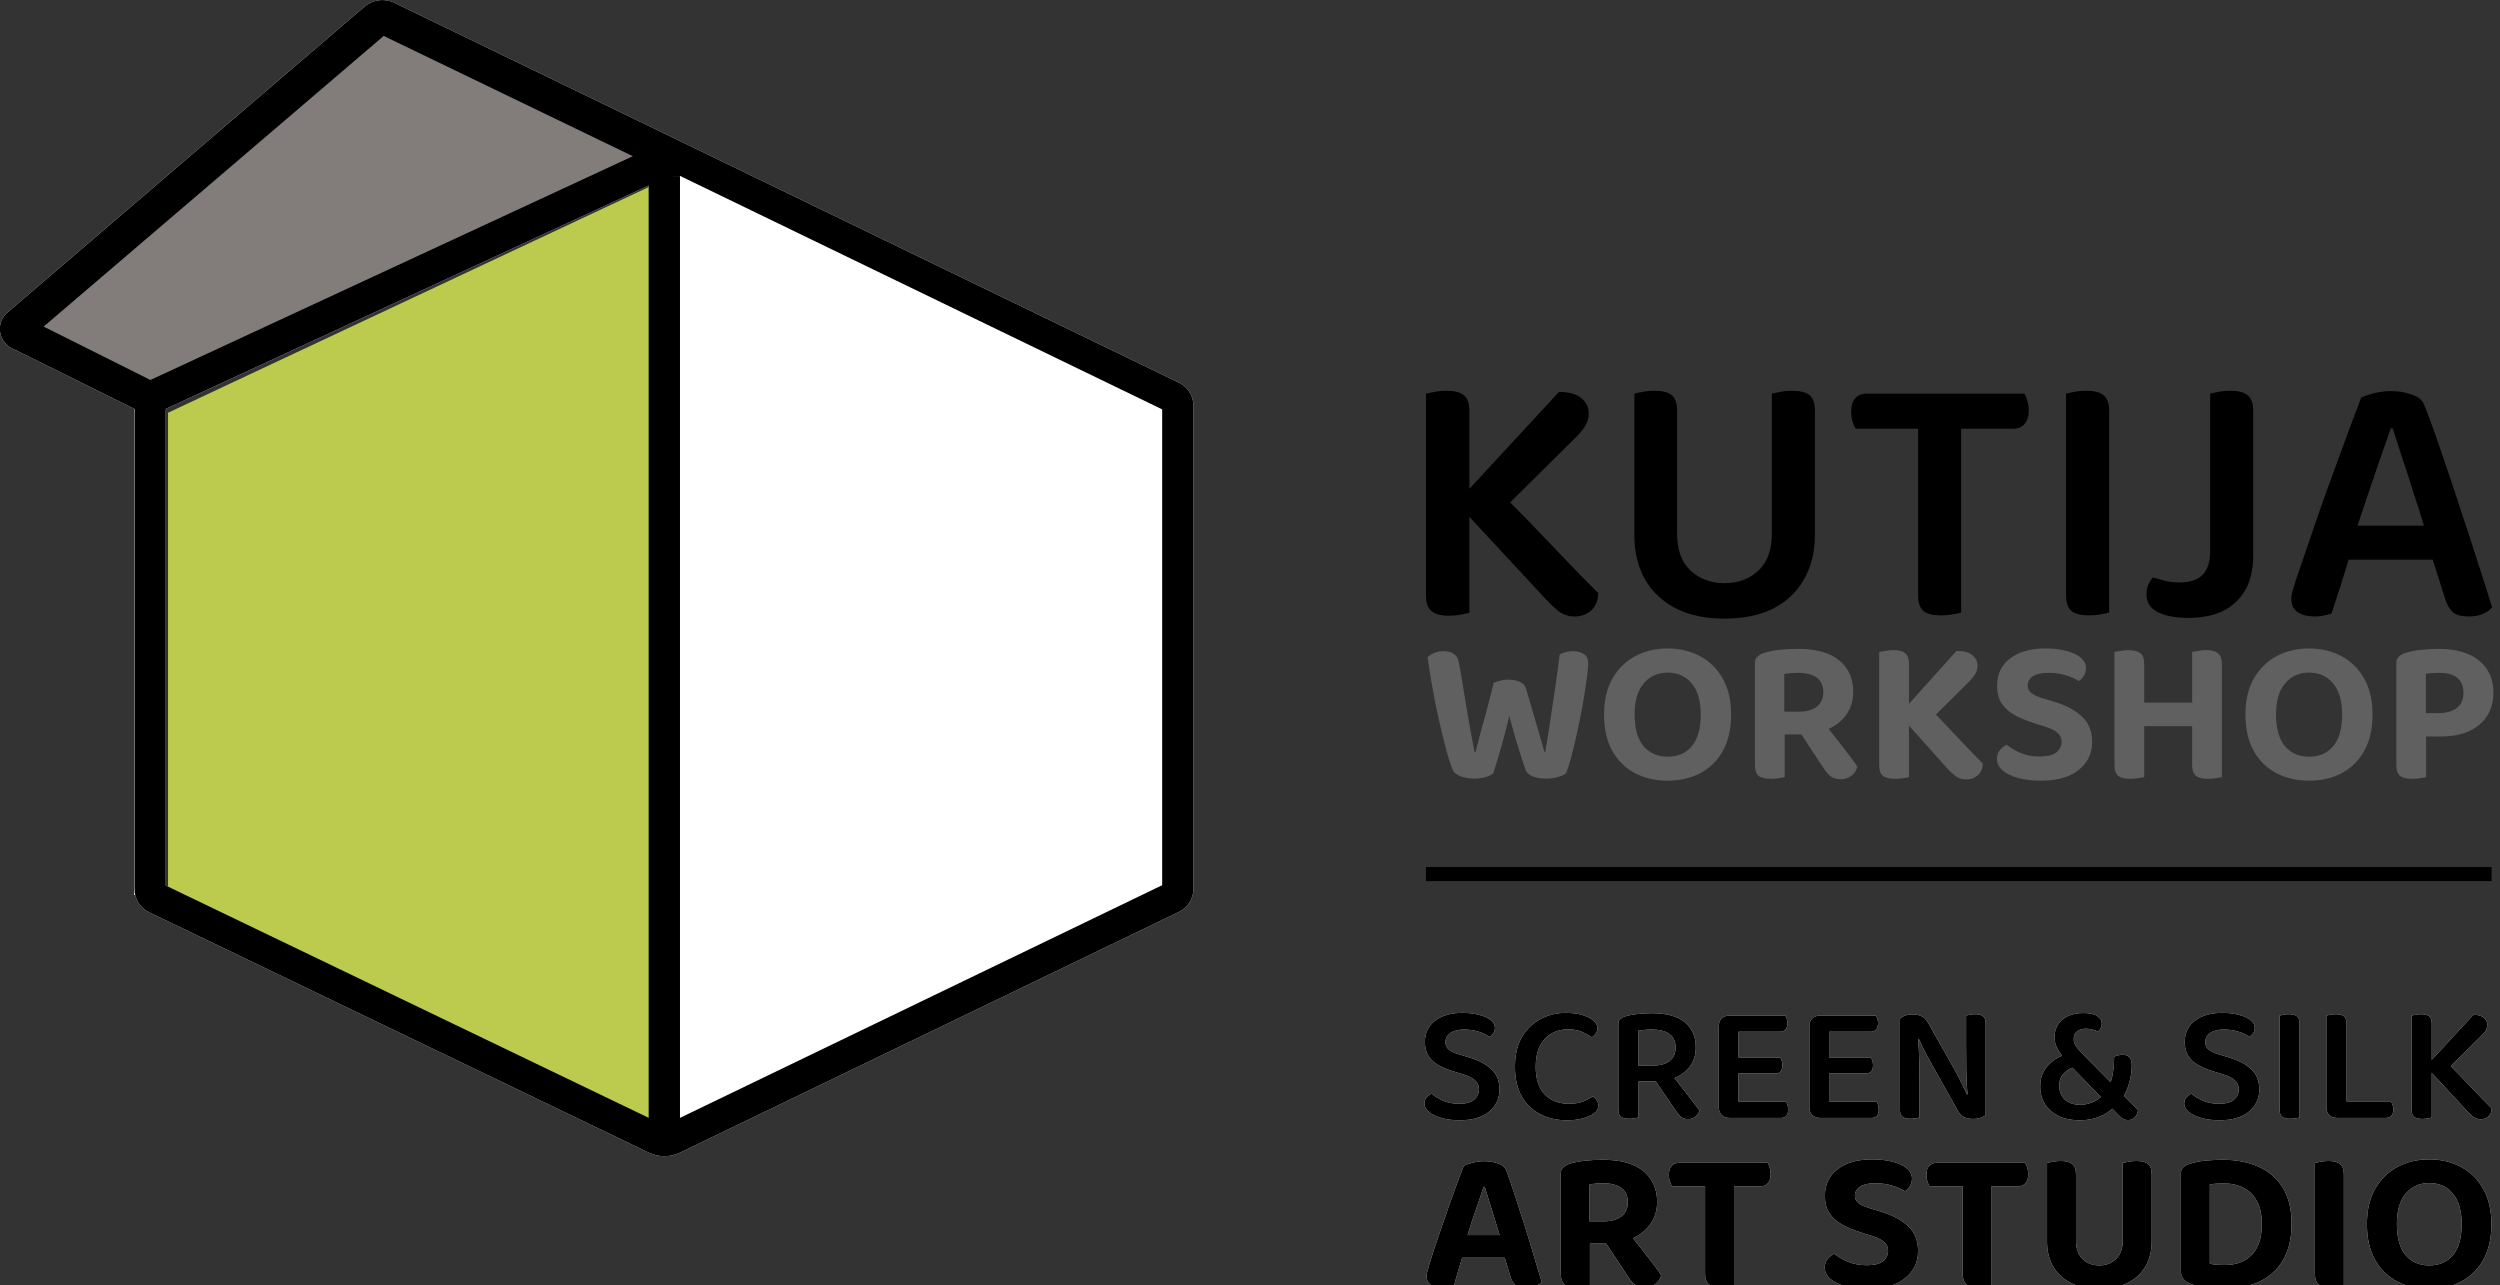 <?xml version="1.0" encoding="UTF-8"?> <svg xmlns="http://www.w3.org/2000/svg" width="424" height="218" viewBox="0 0 424 218" fill="none"><rect x="0" y="0" width="424" height="218" fill="#333333" stroke="none"/><g clip-path="url(#clip0_1039_3397)"><path d="M411.111 180.548L414.536 179.692C416.326 181.5 417.896 183.118 419.247 184.545C420.599 185.973 421.712 187.115 422.588 187.971C422.588 188.542 422.407 188.999 422.045 189.342C421.684 189.665 421.255 189.827 420.76 189.827C420.266 189.827 419.837 189.694 419.476 189.427C419.133 189.142 418.79 188.818 418.448 188.457L411.111 180.548ZM414.736 181.719L410.711 181.605L419.504 172.097C420.323 172.116 420.913 172.288 421.274 172.611C421.655 172.935 421.845 173.325 421.845 173.782C421.845 174.124 421.76 174.448 421.588 174.753C421.417 175.057 421.141 175.39 420.76 175.752L414.736 181.719ZM408.998 178.236H412.424V189.541C412.272 189.579 412.043 189.627 411.739 189.684C411.453 189.741 411.149 189.77 410.825 189.77C410.178 189.77 409.712 189.646 409.426 189.399C409.141 189.151 408.998 188.742 408.998 188.171V178.236ZM412.424 182.033H408.998V172.24C409.15 172.202 409.378 172.154 409.683 172.097C409.988 172.04 410.292 172.012 410.597 172.012C411.225 172.012 411.682 172.126 411.967 172.354C412.272 172.583 412.424 173.001 412.424 173.611V182.033Z" fill="white"></path><path d="M394.556 178.435H397.982V189.37L396.383 189.599C395.831 189.599 395.383 189.437 395.041 189.113C394.717 188.771 394.556 188.333 394.556 187.8V178.435ZM396.383 189.599V186.801H405.49C405.604 186.934 405.7 187.124 405.776 187.372C405.871 187.6 405.918 187.857 405.918 188.142C405.918 188.618 405.804 188.98 405.576 189.227C405.347 189.475 405.043 189.599 404.662 189.599H396.383ZM397.982 182.118H394.556V172.24C394.708 172.202 394.936 172.154 395.241 172.097C395.545 172.04 395.85 172.012 396.154 172.012C396.782 172.012 397.239 172.126 397.525 172.354C397.829 172.583 397.982 173.001 397.982 173.611V182.118Z" fill="white"></path><path d="M386.61 178.293H390.008V189.513C389.855 189.57 389.636 189.618 389.351 189.656C389.065 189.713 388.761 189.741 388.437 189.741C387.79 189.741 387.324 189.627 387.038 189.399C386.753 189.151 386.61 188.742 386.61 188.171V178.293ZM390.008 182.09H386.61V172.24C386.762 172.202 386.981 172.154 387.267 172.097C387.571 172.04 387.876 172.012 388.18 172.012C388.808 172.012 389.265 172.126 389.551 172.354C389.855 172.583 390.008 173.001 390.008 173.611V182.09Z" fill="white"></path><path d="M376.356 187.2C377.478 187.2 378.316 186.972 378.868 186.515C379.42 186.039 379.696 185.449 379.696 184.745C379.696 184.136 379.477 183.631 379.039 183.232C378.62 182.832 377.973 182.499 377.098 182.233L375.128 181.633C374.214 181.328 373.405 180.976 372.701 180.577C372.016 180.177 371.483 179.663 371.102 179.035C370.722 178.407 370.531 177.645 370.531 176.751C370.531 175.209 371.102 174.001 372.244 173.125C373.386 172.23 374.938 171.783 376.898 171.783C377.964 171.783 378.906 171.897 379.724 172.126C380.562 172.335 381.219 172.63 381.694 173.011C382.17 173.392 382.408 173.829 382.408 174.324C382.408 174.648 382.322 174.943 382.151 175.209C381.98 175.476 381.761 175.695 381.495 175.866C381.057 175.523 380.448 175.228 379.667 174.981C378.906 174.733 378.069 174.61 377.155 174.61C376.165 174.61 375.394 174.81 374.842 175.209C374.29 175.59 374.014 176.104 374.014 176.751C374.014 177.265 374.205 177.684 374.585 178.007C374.966 178.331 375.566 178.607 376.384 178.835L378.04 179.349C379.658 179.825 380.914 180.491 381.809 181.347C382.722 182.185 383.179 183.327 383.179 184.773C383.179 186.315 382.589 187.571 381.409 188.542C380.248 189.513 378.582 189.998 376.413 189.998C375.252 189.998 374.224 189.865 373.329 189.598C372.435 189.351 371.73 189.018 371.217 188.599C370.703 188.161 370.446 187.686 370.446 187.172C370.446 186.753 370.569 186.401 370.817 186.115C371.083 185.83 371.369 185.62 371.673 185.487C372.149 185.906 372.777 186.296 373.558 186.658C374.357 187.019 375.29 187.2 376.356 187.2Z" fill="white"></path><path d="M359.809 186.487L358.581 187.715C357.858 188.457 356.992 189.028 355.983 189.428C354.994 189.809 353.909 189.999 352.729 189.999C351.339 189.999 350.14 189.761 349.131 189.285C348.142 188.79 347.371 188.115 346.819 187.258C346.286 186.383 346.019 185.383 346.019 184.26C346.019 183.29 346.21 182.452 346.59 181.748C346.99 181.025 347.514 180.425 348.161 179.949C348.808 179.454 349.512 179.093 350.273 178.864L351.758 181.006C351.32 181.12 350.911 181.32 350.53 181.605C350.15 181.872 349.836 182.214 349.588 182.633C349.36 183.052 349.246 183.556 349.246 184.146C349.246 185.098 349.56 185.878 350.188 186.487C350.816 187.077 351.71 187.372 352.871 187.372C353.423 187.372 354.051 187.249 354.756 187.001C355.46 186.754 356.117 186.297 356.726 185.631L357.696 184.203C358.001 183.575 358.22 182.823 358.353 181.948C358.486 181.072 358.553 180.159 358.553 179.207C358.8 179.093 359.038 179.017 359.267 178.979C359.514 178.921 359.752 178.893 359.98 178.893C360.57 178.893 360.98 179.055 361.208 179.378C361.436 179.702 361.551 180.149 361.551 180.72C361.551 181.672 361.398 182.671 361.094 183.718C360.808 184.746 360.38 185.669 359.809 186.487ZM360.894 189.97C360.361 189.97 359.838 189.694 359.324 189.142L350.873 180.463L350.131 179.492C349.503 178.807 349.065 178.179 348.817 177.608C348.57 177.037 348.446 176.466 348.446 175.895C348.446 175.115 348.636 174.42 349.017 173.811C349.398 173.183 349.95 172.698 350.673 172.355C351.396 171.993 352.281 171.812 353.328 171.812C354.413 171.812 355.203 171.984 355.698 172.326C356.212 172.669 356.469 173.107 356.469 173.64C356.469 173.906 356.402 174.154 356.269 174.382C356.155 174.61 356.002 174.801 355.812 174.953C355.546 174.82 355.232 174.706 354.87 174.61C354.527 174.515 354.166 174.468 353.785 174.468C353.157 174.468 352.653 174.62 352.272 174.924C351.891 175.229 351.701 175.648 351.701 176.181C351.701 176.656 351.834 177.085 352.101 177.465C352.367 177.846 352.757 178.293 353.271 178.807L362.607 188.257C362.55 188.771 362.369 189.19 362.065 189.514C361.76 189.818 361.37 189.97 360.894 189.97Z" fill="white"></path><path d="M322.233 175.78L325.259 175.666C325.335 176.37 325.392 177.122 325.43 177.922C325.468 178.721 325.497 179.52 325.516 180.32C325.535 181.1 325.544 181.861 325.544 182.604V189.541C325.411 189.579 325.202 189.618 324.916 189.656C324.631 189.713 324.336 189.741 324.031 189.741C323.403 189.741 322.946 189.627 322.661 189.399C322.375 189.17 322.233 188.78 322.233 188.228V175.78ZM336.764 186.001L333.738 186.087C333.586 184.602 333.5 183.137 333.481 181.69C333.462 180.244 333.453 178.845 333.453 177.493V172.24C333.605 172.202 333.814 172.154 334.081 172.097C334.366 172.04 334.671 172.012 334.994 172.012C335.622 172.012 336.07 172.135 336.336 172.383C336.622 172.611 336.764 173.001 336.764 173.553V186.001ZM336.764 184.859V183.346V189.142C336.555 189.313 336.27 189.456 335.908 189.57C335.546 189.703 335.128 189.77 334.652 189.77C334.1 189.77 333.595 189.675 333.139 189.484C332.701 189.294 332.32 188.894 331.997 188.285L327.628 180.491C327.381 180.015 327.115 179.53 326.829 179.035C326.563 178.521 326.306 178.017 326.058 177.522C325.83 177.027 325.62 176.58 325.43 176.18L322.233 176.922V172.783C322.442 172.554 322.737 172.373 323.118 172.24C323.498 172.107 323.917 172.04 324.374 172.04C324.926 172.04 325.421 172.135 325.858 172.326C326.315 172.516 326.705 172.916 327.029 173.525L331.426 181.29C331.692 181.766 331.959 182.261 332.225 182.775C332.492 183.289 332.739 183.793 332.967 184.288C333.196 184.764 333.396 185.202 333.567 185.602L336.764 184.859Z" fill="white"></path><path d="M306.87 178.264H310.211V189.37C310.077 189.408 309.868 189.456 309.582 189.513C309.297 189.57 309.002 189.599 308.697 189.599C308.145 189.599 307.698 189.437 307.356 189.113C307.032 188.771 306.87 188.333 306.87 187.8V178.264ZM310.211 183.489L306.87 183.46V174.039C306.87 173.487 307.032 173.049 307.356 172.726C307.698 172.402 308.145 172.24 308.697 172.24C309.002 172.24 309.297 172.269 309.582 172.326C309.868 172.383 310.077 172.431 310.211 172.469V183.489ZM308.697 182.061V179.349H317.291C317.386 179.482 317.472 179.663 317.548 179.892C317.624 180.12 317.662 180.377 317.662 180.662C317.662 181.119 317.557 181.471 317.348 181.719C317.139 181.947 316.834 182.061 316.434 182.061H308.697ZM308.697 189.599V186.858H318.29C318.366 186.991 318.443 187.181 318.519 187.429C318.595 187.657 318.633 187.914 318.633 188.2C318.633 188.656 318.528 189.009 318.319 189.256C318.109 189.484 317.814 189.599 317.434 189.599H308.697ZM308.697 174.981V172.24H318.147C318.243 172.373 318.328 172.554 318.404 172.783C318.481 173.011 318.519 173.259 318.519 173.525C318.519 174.001 318.404 174.362 318.176 174.61C317.967 174.857 317.672 174.981 317.291 174.981H308.697Z" fill="white"></path><path d="M291.508 178.264H294.848V189.37C294.715 189.408 294.506 189.456 294.22 189.513C293.935 189.57 293.64 189.599 293.335 189.599C292.783 189.599 292.336 189.437 291.993 189.113C291.67 188.771 291.508 188.333 291.508 187.8V178.264ZM294.848 183.489L291.508 183.46V174.039C291.508 173.487 291.67 173.049 291.993 172.726C292.336 172.402 292.783 172.24 293.335 172.24C293.64 172.24 293.935 172.269 294.22 172.326C294.506 172.383 294.715 172.431 294.848 172.469V183.489ZM293.335 182.061V179.349H301.929C302.024 179.482 302.109 179.663 302.186 179.892C302.262 180.12 302.3 180.377 302.3 180.662C302.3 181.119 302.195 181.471 301.986 181.719C301.776 181.947 301.472 182.061 301.072 182.061H293.335ZM293.335 189.599V186.858H302.928C303.004 186.991 303.08 187.181 303.156 187.429C303.232 187.657 303.27 187.914 303.27 188.2C303.27 188.656 303.166 189.009 302.956 189.256C302.747 189.484 302.452 189.599 302.071 189.599H293.335ZM293.335 174.981V172.24H302.785C302.88 172.373 302.966 172.554 303.042 172.783C303.118 173.011 303.156 173.259 303.156 173.525C303.156 174.001 303.042 174.362 302.814 174.61C302.604 174.857 302.309 174.981 301.929 174.981H293.335Z" fill="white"></path><path d="M277.842 180.72H280.383C281.544 180.72 282.467 180.463 283.152 179.949C283.837 179.435 284.18 178.674 284.18 177.665C284.18 176.656 283.837 175.895 283.152 175.381C282.467 174.867 281.458 174.61 280.126 174.61C279.707 174.61 279.298 174.629 278.898 174.667C278.517 174.705 278.165 174.753 277.842 174.81V180.72ZM280.582 183.404H274.473V173.639C274.473 173.297 274.568 173.04 274.758 172.869C274.948 172.678 275.205 172.526 275.529 172.412C276.119 172.221 276.823 172.079 277.642 171.984C278.479 171.888 279.326 171.841 280.183 171.841C282.657 171.841 284.513 172.355 285.75 173.383C286.987 174.41 287.606 175.828 287.606 177.636C287.606 178.778 287.32 179.787 286.749 180.663C286.178 181.519 285.369 182.195 284.322 182.69C283.295 183.166 282.048 183.404 280.582 183.404ZM280.211 182.49L283.038 181.633C283.533 182.262 284.037 182.899 284.551 183.546C285.065 184.193 285.56 184.831 286.035 185.459C286.511 186.068 286.939 186.63 287.32 187.144C287.701 187.638 288.005 188.038 288.234 188.343C288.101 188.8 287.853 189.161 287.491 189.428C287.149 189.675 286.768 189.799 286.349 189.799C285.836 189.799 285.426 189.685 285.122 189.456C284.836 189.209 284.551 188.876 284.265 188.457L280.211 182.49ZM274.473 182.233H277.899V189.513C277.746 189.57 277.518 189.618 277.213 189.656C276.928 189.713 276.623 189.742 276.3 189.742C275.653 189.742 275.186 189.627 274.901 189.399C274.615 189.152 274.473 188.742 274.473 188.171V182.233Z" fill="white"></path><path d="M270.931 174.381C270.931 174.724 270.836 175.028 270.645 175.295C270.455 175.561 270.227 175.771 269.96 175.923C269.484 175.58 268.932 175.276 268.304 175.009C267.676 174.724 266.886 174.581 265.935 174.581C264.85 174.581 263.898 174.829 263.08 175.323C262.261 175.799 261.614 176.513 261.138 177.465C260.681 178.397 260.453 179.549 260.453 180.919C260.453 182.994 260.967 184.564 261.995 185.63C263.023 186.677 264.393 187.2 266.106 187.2C267.001 187.2 267.781 187.076 268.447 186.829C269.113 186.563 269.684 186.268 270.16 185.944C270.407 186.096 270.617 186.315 270.788 186.601C270.978 186.867 271.074 187.172 271.074 187.514C271.074 187.819 270.988 188.095 270.817 188.342C270.664 188.59 270.407 188.818 270.046 189.027C269.646 189.275 269.094 189.494 268.39 189.684C267.686 189.893 266.801 189.998 265.735 189.998C264.098 189.998 262.613 189.665 261.281 188.999C259.949 188.333 258.892 187.333 258.112 186.001C257.332 184.65 256.941 182.956 256.941 180.919C256.941 178.921 257.332 177.246 258.112 175.894C258.911 174.543 259.958 173.525 261.252 172.84C262.566 172.135 263.993 171.783 265.535 171.783C266.639 171.783 267.591 171.907 268.39 172.154C269.208 172.402 269.836 172.725 270.274 173.125C270.712 173.506 270.931 173.924 270.931 174.381Z" fill="white"></path><path d="M247.49 187.2C248.613 187.2 249.451 186.972 250.003 186.515C250.555 186.039 250.831 185.449 250.831 184.745C250.831 184.136 250.612 183.631 250.174 183.232C249.755 182.832 249.108 182.499 248.232 182.233L246.263 181.633C245.349 181.328 244.54 180.976 243.836 180.577C243.151 180.177 242.618 179.663 242.237 179.035C241.856 178.407 241.666 177.645 241.666 176.751C241.666 175.209 242.237 174.001 243.379 173.125C244.521 172.23 246.072 171.783 248.033 171.783C249.098 171.783 250.041 171.897 250.859 172.126C251.697 172.335 252.353 172.63 252.829 173.011C253.305 173.392 253.543 173.829 253.543 174.324C253.543 174.648 253.457 174.943 253.286 175.209C253.115 175.476 252.896 175.695 252.629 175.866C252.191 175.523 251.582 175.228 250.802 174.981C250.041 174.733 249.203 174.61 248.29 174.61C247.3 174.61 246.529 174.81 245.977 175.209C245.425 175.59 245.149 176.104 245.149 176.751C245.149 177.265 245.339 177.684 245.72 178.007C246.101 178.331 246.7 178.607 247.519 178.835L249.175 179.349C250.792 179.825 252.049 180.491 252.943 181.347C253.857 182.185 254.314 183.327 254.314 184.773C254.314 186.315 253.724 187.571 252.544 188.542C251.382 189.513 249.717 189.998 247.547 189.998C246.386 189.998 245.358 189.865 244.464 189.598C243.569 189.351 242.865 189.018 242.351 188.599C241.837 188.161 241.58 187.686 241.58 187.172C241.58 186.753 241.704 186.401 241.951 186.115C242.218 185.83 242.503 185.62 242.808 185.487C243.284 185.906 243.912 186.296 244.692 186.658C245.492 187.019 246.424 187.2 247.49 187.2Z" fill="white"></path><path d="M405.794 72.65H405.488C404.956 74.163 404.343 75.902 403.647 77.865C402.993 79.828 402.298 81.873 401.561 84C400.866 86.086 400.191 88.09 399.537 90.012L398.801 93.325C398.555 94.102 398.289 94.981 398.003 95.963C397.717 96.945 397.41 97.947 397.083 98.969C396.756 99.951 396.449 100.892 396.163 101.791C395.876 102.65 395.631 103.407 395.426 104.061C395.058 104.184 394.649 104.286 394.199 104.368C393.749 104.491 393.218 104.552 392.604 104.552C391.377 104.552 390.396 104.307 389.659 103.816C388.964 103.325 388.616 102.589 388.616 101.607C388.616 101.157 388.678 100.708 388.801 100.258C388.964 99.808 389.128 99.276 389.291 98.662C389.741 97.313 390.314 95.636 391.009 93.632C391.704 91.587 392.461 89.378 393.279 87.006C394.097 84.634 394.956 82.241 395.856 79.828C396.756 77.415 397.594 75.125 398.371 72.957C399.189 70.789 399.884 68.949 400.457 67.435C400.948 67.19 401.664 66.945 402.604 66.699C403.586 66.454 404.567 66.331 405.549 66.331C406.858 66.331 408.044 66.536 409.107 66.945C410.212 67.313 410.907 67.926 411.193 68.785C412.093 71.035 413.034 73.632 414.015 76.576C415.038 79.48 416.06 82.528 417.083 85.718C418.146 88.867 419.148 91.934 420.089 94.92C421.071 97.906 421.93 100.605 422.666 103.018C422.298 103.468 421.766 103.836 421.071 104.123C420.416 104.409 419.639 104.552 418.739 104.552C417.471 104.552 416.551 104.307 415.979 103.816C415.447 103.325 415.017 102.568 414.69 101.546L412.052 93.202L411.255 89.644C410.6 87.476 409.925 85.35 409.23 83.264C408.576 81.137 407.942 79.174 407.328 77.374C406.715 75.534 406.203 73.959 405.794 72.65ZM395.549 94.92L398.187 89.153H413.831L414.936 94.92H395.549Z" fill="black"></path><path d="M374.844 86.27H382.145V94.122C382.145 96.576 381.675 98.601 380.734 100.196C379.793 101.75 378.505 102.916 376.869 103.693C375.233 104.429 373.352 104.797 371.225 104.797C368.975 104.797 367.217 104.47 365.949 103.816C364.681 103.161 364.047 102.159 364.047 100.81C364.047 100.114 364.169 99.521 364.415 99.03C364.66 98.54 364.906 98.171 365.151 97.926C365.846 98.131 366.562 98.335 367.298 98.54C368.035 98.703 368.812 98.785 369.63 98.785C371.388 98.785 372.697 98.356 373.556 97.497C374.415 96.638 374.844 95.288 374.844 93.448V86.27ZM382.145 89.03H374.844V66.76C375.172 66.678 375.642 66.576 376.255 66.454C376.91 66.331 377.564 66.269 378.219 66.269C379.568 66.269 380.55 66.515 381.163 67.006C381.818 67.496 382.145 68.396 382.145 69.705V89.03Z" fill="black"></path><path d="M350.409 79.766H357.709V103.877C357.382 104 356.912 104.102 356.298 104.184C355.685 104.307 355.031 104.368 354.335 104.368C352.945 104.368 351.943 104.122 351.329 103.632C350.716 103.1 350.409 102.221 350.409 100.994V79.766ZM357.709 87.926H350.409V66.76C350.736 66.678 351.206 66.576 351.82 66.454C352.474 66.331 353.129 66.269 353.783 66.269C355.133 66.269 356.114 66.515 356.728 67.006C357.382 67.496 357.709 68.396 357.709 69.705V87.926Z" fill="black"></path><path d="M326.781 72.712L326.597 66.761H343.345C343.509 67.047 343.673 67.456 343.836 67.988C344 68.478 344.082 69.01 344.082 69.583C344.082 70.605 343.836 71.382 343.345 71.914C342.895 72.446 342.262 72.712 341.444 72.712H326.781ZM331.321 66.761L331.505 72.712H314.756C314.552 72.425 314.368 72.037 314.204 71.546C314.041 71.014 313.959 70.442 313.959 69.828C313.959 68.806 314.184 68.049 314.634 67.558C315.124 67.027 315.779 66.761 316.597 66.761H331.321ZM325.308 71.055H332.609V103.877C332.323 104 331.852 104.102 331.198 104.184C330.585 104.307 329.93 104.368 329.235 104.368C327.844 104.368 326.842 104.123 326.229 103.632C325.615 103.1 325.308 102.221 325.308 100.994V71.055Z" fill="black"></path><path d="M292.47 104.92C289.279 104.92 286.539 104.347 284.249 103.202C281.958 102.016 280.2 100.36 278.973 98.233C277.786 96.106 277.193 93.632 277.193 90.809V86.331H284.433V90.503C284.433 93.243 285.189 95.329 286.703 96.76C288.257 98.192 290.179 98.908 292.47 98.908C294.801 98.908 296.723 98.192 298.236 96.76C299.75 95.329 300.506 93.243 300.506 90.503V86.331H307.807V90.809C307.807 93.632 307.194 96.106 305.967 98.233C304.78 100.36 303.042 102.016 300.752 103.202C298.461 104.347 295.701 104.92 292.47 104.92ZM284.433 88.478H277.193V66.76C277.48 66.678 277.95 66.576 278.604 66.454C279.259 66.331 279.913 66.269 280.568 66.269C281.917 66.269 282.899 66.515 283.512 67.006C284.126 67.496 284.433 68.396 284.433 69.705V88.478ZM307.807 88.54H300.506V66.76C300.834 66.678 301.304 66.576 301.917 66.454C302.572 66.331 303.226 66.269 303.881 66.269C305.271 66.269 306.273 66.515 306.887 67.006C307.5 67.496 307.807 68.396 307.807 69.705V88.54Z" fill="black"></path><path d="M246.387 84.613L253.749 82.773C257.593 86.658 260.967 90.135 263.871 93.202C266.775 96.27 269.168 98.724 271.049 100.564C271.049 101.791 270.661 102.773 269.884 103.509C269.107 104.204 268.186 104.552 267.123 104.552C266.059 104.552 265.139 104.266 264.362 103.693C263.626 103.08 262.89 102.384 262.154 101.607L246.387 84.613ZM254.178 87.129L245.528 86.883L264.423 66.454C266.182 66.495 267.45 66.863 268.227 67.558C269.045 68.253 269.454 69.092 269.454 70.073C269.454 70.809 269.27 71.505 268.902 72.159C268.534 72.814 267.941 73.529 267.123 74.306L254.178 87.129ZM241.847 79.644H249.209V103.938C248.881 104.02 248.391 104.122 247.736 104.245C247.123 104.368 246.468 104.429 245.773 104.429C244.382 104.429 243.38 104.163 242.767 103.632C242.153 103.1 241.847 102.221 241.847 100.994V79.644ZM249.209 87.803H241.847V66.76C242.174 66.678 242.665 66.576 243.319 66.454C243.973 66.331 244.628 66.269 245.282 66.269C246.632 66.269 247.614 66.515 248.227 67.006C248.881 67.496 249.209 68.396 249.209 69.705V87.803Z" fill="black"></path><path d="M406.417 124.904V112.43C406.417 111.986 406.545 111.647 406.802 111.413C407.059 111.156 407.398 110.946 407.818 110.783C408.566 110.526 409.465 110.339 410.516 110.222C411.568 110.105 412.537 110.047 413.425 110.047C416.555 110.047 418.914 110.724 420.503 112.079C422.091 113.411 422.885 115.209 422.885 117.475C422.885 118.97 422.535 120.279 421.834 121.4C421.133 122.498 420.117 123.362 418.786 123.993C417.478 124.6 415.877 124.904 413.985 124.904H406.417ZM409.115 132.087C408.134 132.087 407.433 131.912 407.012 131.561C406.615 131.188 406.417 130.58 406.417 129.739V122.696H411.462V131.807C411.229 131.853 410.89 131.912 410.446 131.982C410.026 132.052 409.582 132.087 409.115 132.087ZM411.427 120.944H413.67C414.931 120.944 415.936 120.652 416.683 120.068C417.431 119.484 417.805 118.632 417.805 117.51C417.805 116.366 417.454 115.513 416.753 114.952C416.053 114.392 415.048 114.112 413.74 114.112C413.273 114.112 412.852 114.123 412.479 114.147C412.105 114.17 411.754 114.217 411.427 114.287V120.944Z" fill="#606060"></path><path d="M402.378 121.189C402.378 123.619 401.911 125.674 400.977 127.356C400.042 129.015 398.758 130.276 397.122 131.141C395.511 131.982 393.677 132.402 391.621 132.402C389.565 132.402 387.72 131.982 386.085 131.141C384.45 130.276 383.165 129.015 382.23 127.356C381.296 125.674 380.829 123.619 380.829 121.189C380.829 118.76 381.308 116.716 382.265 115.057C383.223 113.399 384.508 112.137 386.12 111.273C387.755 110.409 389.589 109.977 391.621 109.977C393.63 109.977 395.452 110.409 397.087 111.273C398.723 112.137 400.007 113.399 400.942 115.057C401.9 116.716 402.378 118.76 402.378 121.189ZM397.228 121.189C397.228 118.877 396.714 117.113 395.686 115.898C394.681 114.684 393.326 114.076 391.621 114.076C389.939 114.076 388.584 114.684 387.557 115.898C386.529 117.09 386.015 118.853 386.015 121.189C386.015 123.549 386.517 125.336 387.521 126.55C388.549 127.742 389.916 128.338 391.621 128.338C393.35 128.338 394.716 127.742 395.721 126.55C396.725 125.336 397.228 123.549 397.228 121.189Z" fill="#606060"></path><path d="M358.613 117.3H363.659V131.806C363.425 131.853 363.086 131.912 362.643 131.982C362.222 132.052 361.778 132.087 361.311 132.087C360.33 132.087 359.629 131.912 359.209 131.561C358.812 131.187 358.613 130.58 358.613 129.739V117.3ZM363.659 123.432H358.613V110.572C358.847 110.525 359.185 110.467 359.629 110.397C360.073 110.304 360.517 110.257 360.961 110.257C361.895 110.257 362.573 110.432 362.993 110.782C363.437 111.109 363.659 111.729 363.659 112.64V123.432ZM371.788 117.3H376.834V131.806C376.6 131.853 376.262 131.912 375.818 131.982C375.397 132.052 374.953 132.087 374.486 132.087C373.528 132.087 372.839 131.912 372.419 131.561C371.998 131.187 371.788 130.58 371.788 129.739V117.3ZM376.834 123.432H371.788V110.572C372.022 110.525 372.36 110.467 372.804 110.397C373.248 110.304 373.692 110.257 374.136 110.257C375.07 110.257 375.748 110.432 376.168 110.782C376.612 111.133 376.834 111.764 376.834 112.675V123.432ZM374.661 123.152H360.926V119.157H374.661V123.152Z" fill="#606060"></path><path d="M345.963 128.302C347.248 128.302 348.182 128.069 348.766 127.602C349.35 127.111 349.642 126.515 349.642 125.815C349.642 125.184 349.409 124.67 348.941 124.273C348.498 123.876 347.82 123.537 346.909 123.257L344.912 122.626C343.674 122.229 342.587 121.773 341.653 121.259C340.742 120.746 340.018 120.091 339.481 119.297C338.967 118.503 338.71 117.498 338.71 116.284C338.71 114.345 339.434 112.815 340.882 111.694C342.354 110.549 344.363 109.977 346.909 109.977C348.241 109.977 349.42 110.117 350.448 110.397C351.476 110.654 352.282 111.028 352.866 111.518C353.473 112.009 353.777 112.605 353.777 113.305C353.777 113.773 353.66 114.205 353.427 114.602C353.193 114.976 352.901 115.279 352.551 115.513C352.013 115.139 351.289 114.812 350.378 114.532C349.467 114.251 348.474 114.111 347.4 114.111C346.255 114.111 345.379 114.31 344.772 114.707C344.188 115.104 343.896 115.63 343.896 116.284C343.896 116.774 344.094 117.183 344.491 117.51C344.888 117.837 345.496 118.129 346.313 118.386L348.276 118.982C350.378 119.613 351.99 120.465 353.111 121.54C354.256 122.591 354.828 124.028 354.828 125.85C354.828 127.789 354.069 129.365 352.551 130.58C351.055 131.795 348.906 132.402 346.103 132.402C344.678 132.402 343.405 132.25 342.284 131.947C341.163 131.643 340.275 131.211 339.621 130.65C338.99 130.09 338.675 129.435 338.675 128.688C338.675 128.127 338.838 127.648 339.165 127.251C339.516 126.831 339.901 126.515 340.322 126.305C340.952 126.819 341.747 127.286 342.704 127.707C343.662 128.104 344.748 128.302 345.963 128.302Z" fill="#606060"></path><path d="M321.552 120.594L327.018 119.823C329.051 121.925 330.85 123.817 332.415 125.499C333.98 127.158 335.265 128.489 336.269 129.494C336.269 130.335 335.989 131.001 335.428 131.491C334.891 131.958 334.26 132.192 333.536 132.192C332.765 132.192 332.123 131.993 331.609 131.596C331.118 131.199 330.628 130.732 330.137 130.195L321.552 120.594ZM327.159 122.346L320.922 122.521L331.819 110.397C333.08 110.397 333.991 110.642 334.552 111.133C335.113 111.623 335.393 112.207 335.393 112.885C335.393 113.375 335.265 113.843 335.008 114.286C334.751 114.73 334.342 115.233 333.781 115.793L327.159 122.346ZM318.714 117.265H323.76V131.806C323.526 131.877 323.187 131.935 322.744 131.982C322.323 132.052 321.879 132.087 321.412 132.087C320.431 132.087 319.73 131.912 319.31 131.561C318.913 131.211 318.714 130.603 318.714 129.739V117.265ZM323.76 123.397H318.714V110.572C318.948 110.525 319.286 110.467 319.73 110.397C320.174 110.304 320.618 110.257 321.062 110.257C321.996 110.257 322.674 110.432 323.094 110.782C323.538 111.109 323.76 111.729 323.76 112.64V123.397Z" fill="#606060"></path><path d="M302.611 120.699H305.134C306.372 120.699 307.365 120.419 308.112 119.858C308.86 119.297 309.233 118.48 309.233 117.405C309.233 116.307 308.871 115.49 308.147 114.952C307.423 114.392 306.325 114.112 304.853 114.112C304.433 114.112 304.036 114.135 303.662 114.182C303.288 114.205 302.938 114.252 302.611 114.322V120.699ZM305.554 124.553H297.635V112.43C297.635 111.986 297.764 111.647 298.021 111.413C298.278 111.156 298.616 110.946 299.037 110.783C299.784 110.526 300.672 110.339 301.7 110.222C302.728 110.105 303.802 110.047 304.923 110.047C308.03 110.047 310.366 110.701 311.931 112.009C313.52 113.317 314.314 115.093 314.314 117.335C314.314 118.76 313.94 120.022 313.193 121.12C312.445 122.194 311.418 123.035 310.109 123.642C308.801 124.25 307.283 124.553 305.554 124.553ZM304.713 123.362L309.093 122.276C309.654 123 310.226 123.736 310.81 124.483C311.418 125.231 311.99 125.955 312.527 126.656C313.064 127.357 313.555 127.999 313.999 128.583C314.443 129.167 314.781 129.658 315.015 130.055C314.828 130.709 314.478 131.223 313.964 131.596C313.45 131.97 312.889 132.157 312.282 132.157C311.488 132.157 310.869 131.982 310.425 131.632C309.981 131.258 309.572 130.767 309.198 130.16L304.713 123.362ZM297.635 122.731H302.681V131.807C302.447 131.853 302.109 131.912 301.665 131.982C301.244 132.052 300.8 132.087 300.333 132.087C299.352 132.087 298.651 131.912 298.231 131.561C297.834 131.188 297.635 130.58 297.635 129.739V122.731Z" fill="#606060"></path><path d="M293.597 121.189C293.597 123.619 293.13 125.674 292.195 127.356C291.261 129.015 289.976 130.276 288.341 131.141C286.729 131.982 284.895 132.402 282.84 132.402C280.784 132.402 278.939 131.982 277.303 131.141C275.668 130.276 274.383 129.015 273.449 127.356C272.515 125.674 272.047 123.619 272.047 121.189C272.047 118.76 272.526 116.716 273.484 115.057C274.442 113.399 275.727 112.137 277.339 111.273C278.974 110.409 280.807 109.977 282.84 109.977C284.849 109.977 286.671 110.409 288.306 111.273C289.941 112.137 291.226 113.399 292.16 115.057C293.118 116.716 293.597 118.76 293.597 121.189ZM288.446 121.189C288.446 118.877 287.932 117.113 286.904 115.898C285.9 114.684 284.545 114.076 282.84 114.076C281.158 114.076 279.803 114.684 278.775 115.898C277.747 117.09 277.233 118.853 277.233 121.189C277.233 123.549 277.736 125.336 278.74 126.55C279.768 127.742 281.135 128.338 282.84 128.338C284.568 128.338 285.935 127.742 286.939 126.55C287.944 125.336 288.446 123.549 288.446 121.189Z" fill="#606060"></path><path d="M253.344 115.793C253.578 115.699 253.916 115.594 254.36 115.477C254.827 115.337 255.295 115.267 255.762 115.267C256.579 115.267 257.257 115.396 257.794 115.653C258.331 115.886 258.658 116.237 258.775 116.704C259.219 118.129 259.605 119.437 259.932 120.628C260.282 121.796 260.621 122.941 260.948 124.062C261.275 125.16 261.602 126.316 261.929 127.531H262.069C262.419 125.546 262.723 123.653 262.98 121.855C263.26 120.056 263.529 118.269 263.786 116.494C264.043 114.718 264.288 112.884 264.522 110.992C265.223 110.619 265.97 110.432 266.764 110.432C267.489 110.432 268.096 110.595 268.586 110.922C269.1 111.226 269.357 111.728 269.357 112.429C269.357 112.919 269.299 113.632 269.182 114.566C269.065 115.477 268.913 116.54 268.727 117.755C268.54 118.946 268.318 120.184 268.061 121.469C267.804 122.754 267.535 124.015 267.255 125.254C266.975 126.492 266.694 127.625 266.414 128.652C266.134 129.68 265.865 130.51 265.608 131.14C265.304 131.397 264.825 131.619 264.171 131.806C263.541 131.97 262.875 132.051 262.174 132.051C261.31 132.051 260.562 131.923 259.932 131.666C259.301 131.409 258.915 131.07 258.775 130.65C258.518 129.949 258.238 129.12 257.934 128.162C257.631 127.181 257.304 126.118 256.953 124.973C256.626 123.829 256.299 122.649 255.972 121.434C255.692 122.626 255.388 123.829 255.061 125.043C254.734 126.258 254.407 127.403 254.08 128.477C253.776 129.528 253.496 130.428 253.239 131.175C252.959 131.409 252.526 131.619 251.942 131.806C251.382 131.97 250.751 132.051 250.05 132.051C249.186 132.051 248.415 131.923 247.738 131.666C247.06 131.409 246.616 131.07 246.406 130.65C246.173 130.112 245.892 129.295 245.565 128.197C245.261 127.099 244.934 125.838 244.584 124.413C244.234 122.964 243.895 121.469 243.568 119.927C243.264 118.386 242.984 116.879 242.727 115.407C242.47 113.936 242.271 112.616 242.131 111.448C242.388 111.191 242.762 110.957 243.253 110.747C243.743 110.537 244.257 110.432 244.794 110.432C245.542 110.432 246.137 110.595 246.581 110.922C247.049 111.226 247.341 111.763 247.457 112.534C247.831 114.59 248.135 116.377 248.368 117.895C248.625 119.414 248.847 120.745 249.034 121.89C249.244 123.034 249.431 124.062 249.595 124.973C249.758 125.861 249.922 126.714 250.085 127.531H250.261C250.517 126.55 250.751 125.639 250.961 124.798C251.195 123.934 251.429 123.069 251.662 122.205C251.919 121.341 252.176 120.395 252.433 119.367C252.713 118.316 253.017 117.124 253.344 115.793Z" fill="#606060"></path><path d="M422.544 207.615C422.544 209.995 422.087 212.009 421.171 213.657C420.256 215.282 418.997 216.517 417.395 217.364C415.816 218.188 414.019 218.6 412.005 218.6C409.991 218.6 408.183 218.188 406.581 217.364C404.979 216.517 403.72 215.282 402.805 213.657C401.889 212.009 401.432 209.995 401.432 207.615C401.432 205.234 401.901 203.232 402.839 201.607C403.777 199.982 405.036 198.746 406.615 197.899C408.217 197.052 410.014 196.629 412.005 196.629C413.973 196.629 415.759 197.052 417.361 197.899C418.963 198.746 420.221 199.982 421.137 201.607C422.075 203.232 422.544 205.234 422.544 207.615ZM417.498 207.615C417.498 205.349 416.994 203.621 415.987 202.431C415.003 201.241 413.676 200.646 412.005 200.646C410.357 200.646 409.03 201.241 408.023 202.431C407.016 203.598 406.512 205.326 406.512 207.615C406.512 209.926 407.004 211.677 407.989 212.867C408.996 214.034 410.334 214.618 412.005 214.618C413.699 214.618 415.038 214.034 416.022 212.867C417.006 211.677 417.498 209.926 417.498 207.615Z" fill="white"></path><path d="M392.607 203.804H397.516V218.016C397.311 218.062 396.99 218.119 396.555 218.188C396.12 218.257 395.674 218.291 395.216 218.291C394.278 218.291 393.603 218.119 393.191 217.776C392.802 217.41 392.607 216.815 392.607 215.991V203.804ZM397.516 209.811H392.607V197.212C392.813 197.167 393.134 197.109 393.569 197.041C394.003 196.949 394.438 196.903 394.873 196.903C395.789 196.903 396.452 197.075 396.864 197.418C397.299 197.739 397.516 198.345 397.516 199.238V209.811Z" fill="white"></path><path d="M383.608 207.614C383.608 206.035 383.334 204.742 382.784 203.735C382.235 202.705 381.48 201.95 380.519 201.469C379.58 200.966 378.482 200.714 377.223 200.714C376.788 200.714 376.365 200.725 375.953 200.748C375.541 200.771 375.152 200.817 374.786 200.886V214.309C375.129 214.4 375.529 214.469 375.987 214.515C376.445 214.537 376.891 214.549 377.326 214.549C379.271 214.549 380.805 213.965 381.926 212.798C383.048 211.631 383.608 209.903 383.608 207.614ZM388.655 207.546C388.655 209.994 388.174 212.043 387.213 213.691C386.275 215.316 384.959 216.529 383.265 217.33C381.571 218.131 379.592 218.531 377.326 218.531C376.571 218.531 375.644 218.485 374.545 218.394C373.47 218.302 372.497 218.096 371.627 217.776C370.46 217.364 369.876 216.643 369.876 215.613V199.032C369.876 198.574 370.002 198.231 370.254 198.002C370.506 197.75 370.838 197.556 371.25 197.418C372.142 197.121 373.103 196.926 374.133 196.835C375.163 196.743 376.113 196.697 376.983 196.697C379.317 196.697 381.354 197.098 383.093 197.899C384.833 198.677 386.195 199.867 387.179 201.469C388.163 203.071 388.655 205.097 388.655 207.546Z" fill="white"></path><path d="M356.035 218.6C354.181 218.6 352.591 218.268 351.263 217.604C349.936 216.941 348.917 216.002 348.208 214.789C347.521 213.576 347.178 212.169 347.178 210.567V208.232H352.087V210.429C352.087 211.757 352.453 212.787 353.186 213.519C353.941 214.251 354.891 214.618 356.035 214.618C357.179 214.618 358.129 214.251 358.885 213.519C359.64 212.787 360.017 211.757 360.017 210.429V208.232H364.927V210.567C364.927 212.169 364.572 213.576 363.862 214.789C363.153 216.002 362.134 216.941 360.807 217.604C359.502 218.268 357.912 218.6 356.035 218.6ZM352.087 209.331H347.178V197.212C347.384 197.167 347.704 197.109 348.139 197.041C348.597 196.949 349.032 196.903 349.444 196.903C350.382 196.903 351.057 197.075 351.469 197.418C351.881 197.739 352.087 198.345 352.087 199.238V209.331ZM364.927 209.365H360.017V197.212C360.223 197.167 360.544 197.109 360.979 197.041C361.413 196.949 361.848 196.903 362.283 196.903C363.222 196.903 363.897 197.075 364.309 197.418C364.721 197.739 364.927 198.345 364.927 199.238V209.365Z" fill="white"></path><path d="M333.277 201.195L333.208 197.213H343.473C343.61 197.419 343.725 197.694 343.816 198.037C343.931 198.38 343.988 198.746 343.988 199.135C343.988 199.822 343.828 200.337 343.507 200.68C343.21 201.024 342.786 201.195 342.237 201.195H333.277ZM337.465 197.213L337.534 201.195H327.235C327.12 200.989 327.006 200.715 326.892 200.371C326.777 200.028 326.72 199.662 326.72 199.273C326.72 198.563 326.88 198.048 327.201 197.728C327.521 197.385 327.944 197.213 328.471 197.213H337.465ZM332.865 200.268H337.774V218.017C337.568 218.063 337.248 218.12 336.813 218.189C336.378 218.257 335.943 218.292 335.508 218.292C334.547 218.292 333.861 218.12 333.449 217.777C333.06 217.41 332.865 216.815 332.865 215.991V200.268Z" fill="white"></path><path d="M316.615 214.583C317.874 214.583 318.789 214.355 319.362 213.897C319.934 213.416 320.22 212.833 320.22 212.146C320.22 211.528 319.991 211.025 319.533 210.636C319.098 210.246 318.435 209.915 317.542 209.64L315.585 209.022C314.372 208.633 313.308 208.187 312.393 207.683C311.5 207.18 310.791 206.539 310.264 205.761C309.761 204.983 309.509 203.998 309.509 202.808C309.509 200.909 310.218 199.41 311.637 198.311C313.079 197.19 315.048 196.629 317.542 196.629C318.847 196.629 320.002 196.766 321.009 197.041C322.017 197.293 322.806 197.659 323.378 198.139C323.973 198.62 324.271 199.204 324.271 199.89C324.271 200.348 324.156 200.771 323.928 201.16C323.699 201.527 323.413 201.824 323.069 202.053C322.543 201.687 321.833 201.366 320.941 201.092C320.048 200.817 319.076 200.68 318.023 200.68C316.901 200.68 316.043 200.874 315.448 201.263C314.876 201.653 314.59 202.167 314.59 202.808C314.59 203.289 314.784 203.689 315.173 204.01C315.562 204.33 316.158 204.616 316.959 204.868L318.881 205.452C320.941 206.07 322.52 206.905 323.619 207.958C324.74 208.988 325.301 210.395 325.301 212.18C325.301 214.08 324.557 215.625 323.069 216.815C321.605 218.005 319.499 218.6 316.753 218.6C315.356 218.6 314.109 218.451 313.011 218.154C311.912 217.856 311.042 217.433 310.402 216.884C309.784 216.334 309.475 215.694 309.475 214.961C309.475 214.412 309.635 213.943 309.955 213.554C310.299 213.142 310.676 212.833 311.088 212.627C311.706 213.13 312.484 213.588 313.423 214C314.361 214.389 315.425 214.583 316.615 214.583Z" fill="white"></path><path d="M289.593 201.195L289.525 197.213H299.789C299.927 197.419 300.041 197.694 300.133 198.037C300.247 198.38 300.304 198.746 300.304 199.135C300.304 199.822 300.144 200.337 299.824 200.68C299.526 201.024 299.103 201.195 298.554 201.195H289.593ZM293.782 197.213L293.85 201.195H283.551C283.437 200.989 283.322 200.715 283.208 200.371C283.094 200.028 283.036 199.662 283.036 199.273C283.036 198.563 283.197 198.048 283.517 197.728C283.837 197.385 284.261 197.213 284.787 197.213H293.782ZM289.181 200.268H294.091V218.017C293.885 218.063 293.564 218.12 293.129 218.189C292.695 218.257 292.26 218.292 291.825 218.292C290.864 218.292 290.177 218.12 289.765 217.777C289.376 217.41 289.181 216.815 289.181 215.991V200.268Z" fill="white"></path><path d="M269.582 207.134H272.054C273.267 207.134 274.239 206.859 274.972 206.31C275.704 205.76 276.07 204.959 276.07 203.907C276.07 202.831 275.716 202.03 275.006 201.503C274.297 200.954 273.221 200.68 271.779 200.68C271.367 200.68 270.978 200.702 270.612 200.748C270.246 200.771 269.902 200.817 269.582 200.886V207.134ZM272.466 210.91H264.707V199.032C264.707 198.597 264.833 198.265 265.085 198.036C265.337 197.784 265.668 197.578 266.08 197.418C266.813 197.166 267.682 196.983 268.689 196.869C269.696 196.754 270.749 196.697 271.848 196.697C274.892 196.697 277.18 197.338 278.714 198.62C280.27 199.901 281.048 201.641 281.048 203.838C281.048 205.234 280.682 206.47 279.95 207.546C279.217 208.598 278.21 209.422 276.929 210.017C275.647 210.612 274.159 210.91 272.466 210.91ZM271.642 209.743L275.933 208.678C276.482 209.388 277.043 210.109 277.615 210.841C278.21 211.574 278.771 212.283 279.297 212.97C279.824 213.656 280.304 214.286 280.739 214.858C281.174 215.43 281.506 215.911 281.735 216.3C281.552 216.941 281.208 217.444 280.705 217.81C280.201 218.176 279.652 218.359 279.057 218.359C278.279 218.359 277.672 218.188 277.238 217.845C276.803 217.478 276.402 216.998 276.036 216.403L271.642 209.743ZM264.707 209.125H269.651V218.016C269.422 218.062 269.09 218.119 268.655 218.188C268.243 218.257 267.808 218.291 267.351 218.291C266.389 218.291 265.703 218.119 265.291 217.776C264.902 217.41 264.707 216.815 264.707 215.991V209.125Z" fill="white"></path><path d="M251.825 201.297H251.619C251.368 202.053 251.082 202.911 250.761 203.872C250.441 204.811 250.097 205.795 249.731 206.825C249.388 207.854 249.068 208.861 248.77 209.846L248.186 212.592C248.049 213.027 247.912 213.496 247.774 214C247.637 214.503 247.488 214.995 247.328 215.476C247.191 215.956 247.054 216.425 246.916 216.883C246.802 217.318 246.699 217.707 246.607 218.05C246.355 218.142 246.081 218.222 245.783 218.291C245.486 218.359 245.12 218.394 244.685 218.394C243.815 218.394 243.14 218.234 242.659 217.913C242.179 217.57 241.938 217.089 241.938 216.471C241.938 216.197 241.984 215.922 242.076 215.647C242.167 215.35 242.259 215.018 242.35 214.652C242.579 213.897 242.877 212.947 243.243 211.802C243.632 210.658 244.055 209.422 244.513 208.095C244.971 206.744 245.429 205.417 245.886 204.112C246.367 202.785 246.813 201.561 247.225 200.439C247.637 199.318 247.98 198.414 248.255 197.727C248.575 197.544 249.056 197.372 249.697 197.212C250.361 197.029 251.013 196.938 251.654 196.938C252.569 196.938 253.393 197.075 254.126 197.349C254.858 197.601 255.316 198.025 255.499 198.62C255.956 199.833 256.449 201.252 256.975 202.877C257.501 204.479 258.039 206.149 258.588 207.889C259.138 209.628 259.653 211.322 260.133 212.97C260.637 214.617 261.083 216.105 261.472 217.433C261.243 217.707 260.9 217.925 260.442 218.085C259.984 218.268 259.458 218.359 258.863 218.359C257.97 218.359 257.341 218.211 256.975 217.913C256.609 217.593 256.334 217.101 256.151 216.437L254.915 212.352L254.4 209.674C254.08 208.621 253.759 207.58 253.439 206.55C253.118 205.52 252.821 204.559 252.546 203.666C252.272 202.751 252.031 201.961 251.825 201.297ZM246.058 213.313L247.912 209.468H256.151L256.803 213.313H246.058Z" fill="white"></path><path fill-rule="evenodd" clip-rule="evenodd" d="M422.57 149.431H241.84V147.051H422.57V149.431Z" fill="black"></path><path d="M411.111 180.548L414.536 179.692C416.326 181.5 417.896 183.118 419.247 184.545C420.599 185.973 421.712 187.115 422.588 187.971C422.588 188.542 422.407 188.999 422.045 189.342C421.684 189.665 421.255 189.827 420.76 189.827C420.266 189.827 419.837 189.694 419.476 189.427C419.133 189.142 418.79 188.818 418.448 188.457L411.111 180.548ZM414.736 181.719L410.711 181.605L419.504 172.097C420.323 172.116 420.913 172.288 421.274 172.611C421.655 172.935 421.845 173.325 421.845 173.782C421.845 174.124 421.76 174.448 421.588 174.753C421.417 175.057 421.141 175.39 420.76 175.752L414.736 181.719ZM408.998 178.236H412.424V189.541C412.272 189.579 412.043 189.627 411.739 189.684C411.453 189.741 411.149 189.77 410.825 189.77C410.178 189.77 409.712 189.646 409.426 189.399C409.141 189.151 408.998 188.742 408.998 188.171V178.236ZM412.424 182.033H408.998V172.24C409.15 172.202 409.378 172.154 409.683 172.097C409.988 172.04 410.292 172.012 410.597 172.012C411.225 172.012 411.682 172.126 411.967 172.354C412.272 172.583 412.424 173.001 412.424 173.611V182.033Z" fill="black"></path><path d="M394.556 178.435H397.982V189.37L396.383 189.599C395.831 189.599 395.383 189.437 395.041 189.113C394.717 188.771 394.556 188.333 394.556 187.8V178.435ZM396.383 189.599V186.801H405.49C405.604 186.934 405.7 187.124 405.776 187.372C405.871 187.6 405.918 187.857 405.918 188.142C405.918 188.618 405.804 188.98 405.576 189.227C405.347 189.475 405.043 189.599 404.662 189.599H396.383ZM397.982 182.118H394.556V172.24C394.708 172.202 394.936 172.154 395.241 172.097C395.545 172.04 395.85 172.012 396.154 172.012C396.782 172.012 397.239 172.126 397.525 172.354C397.829 172.583 397.982 173.001 397.982 173.611V182.118Z" fill="black"></path><path d="M386.61 178.293H390.008V189.513C389.855 189.57 389.636 189.618 389.351 189.656C389.065 189.713 388.761 189.741 388.437 189.741C387.79 189.741 387.324 189.627 387.038 189.399C386.753 189.151 386.61 188.742 386.61 188.171V178.293ZM390.008 182.09H386.61V172.24C386.762 172.202 386.981 172.154 387.267 172.097C387.571 172.04 387.876 172.012 388.18 172.012C388.808 172.012 389.265 172.126 389.551 172.354C389.855 172.583 390.008 173.001 390.008 173.611V182.09Z" fill="black"></path><path d="M376.356 187.2C377.478 187.2 378.316 186.972 378.868 186.515C379.42 186.039 379.696 185.449 379.696 184.745C379.696 184.136 379.477 183.631 379.039 183.232C378.62 182.832 377.973 182.499 377.098 182.233L375.128 181.633C374.214 181.328 373.405 180.976 372.701 180.577C372.016 180.177 371.483 179.663 371.102 179.035C370.722 178.407 370.531 177.645 370.531 176.751C370.531 175.209 371.102 174.001 372.244 173.125C373.386 172.23 374.938 171.783 376.898 171.783C377.964 171.783 378.906 171.897 379.724 172.126C380.562 172.335 381.219 172.63 381.694 173.011C382.17 173.392 382.408 173.829 382.408 174.324C382.408 174.648 382.322 174.943 382.151 175.209C381.98 175.476 381.761 175.695 381.495 175.866C381.057 175.523 380.448 175.228 379.667 174.981C378.906 174.733 378.069 174.61 377.155 174.61C376.165 174.61 375.394 174.81 374.842 175.209C374.29 175.59 374.014 176.104 374.014 176.751C374.014 177.265 374.205 177.684 374.585 178.007C374.966 178.331 375.566 178.607 376.384 178.835L378.04 179.349C379.658 179.825 380.914 180.491 381.809 181.347C382.722 182.185 383.179 183.327 383.179 184.773C383.179 186.315 382.589 187.571 381.409 188.542C380.248 189.513 378.582 189.998 376.413 189.998C375.252 189.998 374.224 189.865 373.329 189.598C372.435 189.351 371.73 189.018 371.217 188.599C370.703 188.161 370.446 187.686 370.446 187.172C370.446 186.753 370.569 186.401 370.817 186.115C371.083 185.83 371.369 185.62 371.673 185.487C372.149 185.906 372.777 186.296 373.558 186.658C374.357 187.019 375.29 187.2 376.356 187.2Z" fill="black"></path><path d="M359.809 186.487L358.581 187.715C357.858 188.457 356.992 189.028 355.983 189.428C354.994 189.809 353.909 189.999 352.729 189.999C351.339 189.999 350.14 189.761 349.131 189.285C348.142 188.79 347.371 188.115 346.819 187.258C346.286 186.383 346.019 185.383 346.019 184.26C346.019 183.29 346.21 182.452 346.59 181.748C346.99 181.025 347.514 180.425 348.161 179.949C348.808 179.454 349.512 179.093 350.273 178.864L351.758 181.006C351.32 181.12 350.911 181.32 350.53 181.605C350.15 181.872 349.836 182.214 349.588 182.633C349.36 183.052 349.246 183.556 349.246 184.146C349.246 185.098 349.56 185.878 350.188 186.487C350.816 187.077 351.71 187.372 352.871 187.372C353.423 187.372 354.051 187.249 354.756 187.001C355.46 186.754 356.117 186.297 356.726 185.631L357.696 184.203C358.001 183.575 358.22 182.823 358.353 181.948C358.486 181.072 358.553 180.159 358.553 179.207C358.8 179.093 359.038 179.017 359.267 178.979C359.514 178.921 359.752 178.893 359.98 178.893C360.57 178.893 360.98 179.055 361.208 179.378C361.436 179.702 361.551 180.149 361.551 180.72C361.551 181.672 361.398 182.671 361.094 183.718C360.808 184.746 360.38 185.669 359.809 186.487ZM360.894 189.97C360.361 189.97 359.838 189.694 359.324 189.142L350.873 180.463L350.131 179.492C349.503 178.807 349.065 178.179 348.817 177.608C348.57 177.037 348.446 176.466 348.446 175.895C348.446 175.115 348.636 174.42 349.017 173.811C349.398 173.183 349.95 172.698 350.673 172.355C351.396 171.993 352.281 171.812 353.328 171.812C354.413 171.812 355.203 171.984 355.698 172.326C356.212 172.669 356.469 173.107 356.469 173.64C356.469 173.906 356.402 174.154 356.269 174.382C356.155 174.61 356.002 174.801 355.812 174.953C355.546 174.82 355.232 174.706 354.87 174.61C354.527 174.515 354.166 174.468 353.785 174.468C353.157 174.468 352.653 174.62 352.272 174.924C351.891 175.229 351.701 175.648 351.701 176.181C351.701 176.656 351.834 177.085 352.101 177.465C352.367 177.846 352.757 178.293 353.271 178.807L362.607 188.257C362.55 188.771 362.369 189.19 362.065 189.514C361.76 189.818 361.37 189.97 360.894 189.97Z" fill="black"></path><path d="M322.233 175.78L325.259 175.666C325.335 176.37 325.392 177.122 325.43 177.922C325.468 178.721 325.497 179.52 325.516 180.32C325.535 181.1 325.544 181.861 325.544 182.604V189.541C325.411 189.579 325.202 189.618 324.916 189.656C324.631 189.713 324.336 189.741 324.031 189.741C323.403 189.741 322.946 189.627 322.661 189.399C322.375 189.17 322.233 188.78 322.233 188.228V175.78ZM336.764 186.001L333.738 186.087C333.586 184.602 333.5 183.137 333.481 181.69C333.462 180.244 333.453 178.845 333.453 177.493V172.24C333.605 172.202 333.814 172.154 334.081 172.097C334.366 172.04 334.671 172.012 334.994 172.012C335.622 172.012 336.07 172.135 336.336 172.383C336.622 172.611 336.764 173.001 336.764 173.553V186.001ZM336.764 184.859V183.346V189.142C336.555 189.313 336.27 189.456 335.908 189.57C335.546 189.703 335.128 189.77 334.652 189.77C334.1 189.77 333.595 189.675 333.139 189.484C332.701 189.294 332.32 188.894 331.997 188.285L327.628 180.491C327.381 180.015 327.115 179.53 326.829 179.035C326.563 178.521 326.306 178.017 326.058 177.522C325.83 177.027 325.62 176.58 325.43 176.18L322.233 176.922V172.783C322.442 172.554 322.737 172.373 323.118 172.24C323.498 172.107 323.917 172.04 324.374 172.04C324.926 172.04 325.421 172.135 325.858 172.326C326.315 172.516 326.705 172.916 327.029 173.525L331.426 181.29C331.692 181.766 331.959 182.261 332.225 182.775C332.492 183.289 332.739 183.793 332.967 184.288C333.196 184.764 333.396 185.202 333.567 185.602L336.764 184.859Z" fill="black"></path><path d="M306.87 178.264H310.211V189.37C310.077 189.408 309.868 189.456 309.582 189.513C309.297 189.57 309.002 189.599 308.697 189.599C308.145 189.599 307.698 189.437 307.356 189.113C307.032 188.771 306.87 188.333 306.87 187.8V178.264ZM310.211 183.489L306.87 183.46V174.039C306.87 173.487 307.032 173.049 307.356 172.726C307.698 172.402 308.145 172.24 308.697 172.24C309.002 172.24 309.297 172.269 309.582 172.326C309.868 172.383 310.077 172.431 310.211 172.469V183.489ZM308.697 182.061V179.349H317.291C317.386 179.482 317.472 179.663 317.548 179.892C317.624 180.12 317.662 180.377 317.662 180.662C317.662 181.119 317.557 181.471 317.348 181.719C317.139 181.947 316.834 182.061 316.434 182.061H308.697ZM308.697 189.599V186.858H318.29C318.366 186.991 318.443 187.181 318.519 187.429C318.595 187.657 318.633 187.914 318.633 188.2C318.633 188.656 318.528 189.009 318.319 189.256C318.109 189.484 317.814 189.599 317.434 189.599H308.697ZM308.697 174.981V172.24H318.147C318.243 172.373 318.328 172.554 318.404 172.783C318.481 173.011 318.519 173.259 318.519 173.525C318.519 174.001 318.404 174.362 318.176 174.61C317.967 174.857 317.672 174.981 317.291 174.981H308.697Z" fill="black"></path><path d="M291.508 178.264H294.848V189.37C294.715 189.408 294.506 189.456 294.22 189.513C293.935 189.57 293.64 189.599 293.335 189.599C292.783 189.599 292.336 189.437 291.993 189.113C291.67 188.771 291.508 188.333 291.508 187.8V178.264ZM294.848 183.489L291.508 183.46V174.039C291.508 173.487 291.67 173.049 291.993 172.726C292.336 172.402 292.783 172.24 293.335 172.24C293.64 172.24 293.935 172.269 294.22 172.326C294.506 172.383 294.715 172.431 294.848 172.469V183.489ZM293.335 182.061V179.349H301.929C302.024 179.482 302.109 179.663 302.186 179.892C302.262 180.12 302.3 180.377 302.3 180.662C302.3 181.119 302.195 181.471 301.986 181.719C301.776 181.947 301.472 182.061 301.072 182.061H293.335ZM293.335 189.599V186.858H302.928C303.004 186.991 303.08 187.181 303.156 187.429C303.232 187.657 303.27 187.914 303.27 188.2C303.27 188.656 303.166 189.009 302.956 189.256C302.747 189.484 302.452 189.599 302.071 189.599H293.335ZM293.335 174.981V172.24H302.785C302.88 172.373 302.966 172.554 303.042 172.783C303.118 173.011 303.156 173.259 303.156 173.525C303.156 174.001 303.042 174.362 302.814 174.61C302.604 174.857 302.309 174.981 301.929 174.981H293.335Z" fill="black"></path><path d="M277.842 180.72H280.383C281.544 180.72 282.467 180.463 283.152 179.949C283.837 179.435 284.18 178.674 284.18 177.665C284.18 176.656 283.837 175.895 283.152 175.381C282.467 174.867 281.458 174.61 280.126 174.61C279.707 174.61 279.298 174.629 278.898 174.667C278.517 174.705 278.165 174.753 277.842 174.81V180.72ZM280.582 183.404H274.473V173.639C274.473 173.297 274.568 173.04 274.758 172.869C274.948 172.678 275.205 172.526 275.529 172.412C276.119 172.221 276.823 172.079 277.642 171.984C278.479 171.888 279.326 171.841 280.183 171.841C282.657 171.841 284.513 172.355 285.75 173.383C286.987 174.41 287.606 175.828 287.606 177.636C287.606 178.778 287.32 179.787 286.749 180.663C286.178 181.519 285.369 182.195 284.322 182.69C283.295 183.166 282.048 183.404 280.582 183.404ZM280.211 182.49L283.038 181.633C283.533 182.262 284.037 182.899 284.551 183.546C285.065 184.193 285.56 184.831 286.035 185.459C286.511 186.068 286.939 186.63 287.32 187.144C287.701 187.638 288.005 188.038 288.234 188.343C288.101 188.8 287.853 189.161 287.491 189.428C287.149 189.675 286.768 189.799 286.349 189.799C285.836 189.799 285.426 189.685 285.122 189.456C284.836 189.209 284.551 188.876 284.265 188.457L280.211 182.49ZM274.473 182.233H277.899V189.513C277.746 189.57 277.518 189.618 277.213 189.656C276.928 189.713 276.623 189.742 276.3 189.742C275.653 189.742 275.186 189.627 274.901 189.399C274.615 189.152 274.473 188.742 274.473 188.171V182.233Z" fill="black"></path><path d="M270.931 174.381C270.931 174.724 270.836 175.028 270.645 175.295C270.455 175.561 270.227 175.771 269.96 175.923C269.484 175.58 268.932 175.276 268.304 175.009C267.676 174.724 266.886 174.581 265.935 174.581C264.85 174.581 263.898 174.829 263.08 175.323C262.261 175.799 261.614 176.513 261.138 177.465C260.681 178.397 260.453 179.549 260.453 180.919C260.453 182.994 260.967 184.564 261.995 185.63C263.023 186.677 264.393 187.2 266.106 187.2C267.001 187.2 267.781 187.076 268.447 186.829C269.113 186.563 269.684 186.268 270.16 185.944C270.407 186.096 270.617 186.315 270.788 186.601C270.978 186.867 271.074 187.172 271.074 187.514C271.074 187.819 270.988 188.095 270.817 188.342C270.664 188.59 270.407 188.818 270.046 189.027C269.646 189.275 269.094 189.494 268.39 189.684C267.686 189.893 266.801 189.998 265.735 189.998C264.098 189.998 262.613 189.665 261.281 188.999C259.949 188.333 258.892 187.333 258.112 186.001C257.332 184.65 256.941 182.956 256.941 180.919C256.941 178.921 257.332 177.246 258.112 175.894C258.911 174.543 259.958 173.525 261.252 172.84C262.566 172.135 263.993 171.783 265.535 171.783C266.639 171.783 267.591 171.907 268.39 172.154C269.208 172.402 269.836 172.725 270.274 173.125C270.712 173.506 270.931 173.924 270.931 174.381Z" fill="black"></path><path d="M247.49 187.2C248.613 187.2 249.451 186.972 250.003 186.515C250.555 186.039 250.831 185.449 250.831 184.745C250.831 184.136 250.612 183.631 250.174 183.232C249.755 182.832 249.108 182.499 248.232 182.233L246.263 181.633C245.349 181.328 244.54 180.976 243.836 180.577C243.151 180.177 242.618 179.663 242.237 179.035C241.856 178.407 241.666 177.645 241.666 176.751C241.666 175.209 242.237 174.001 243.379 173.125C244.521 172.23 246.072 171.783 248.033 171.783C249.098 171.783 250.041 171.897 250.859 172.126C251.697 172.335 252.353 172.63 252.829 173.011C253.305 173.392 253.543 173.829 253.543 174.324C253.543 174.648 253.457 174.943 253.286 175.209C253.115 175.476 252.896 175.695 252.629 175.866C252.191 175.523 251.582 175.228 250.802 174.981C250.041 174.733 249.203 174.61 248.29 174.61C247.3 174.61 246.529 174.81 245.977 175.209C245.425 175.59 245.149 176.104 245.149 176.751C245.149 177.265 245.339 177.684 245.72 178.007C246.101 178.331 246.7 178.607 247.519 178.835L249.175 179.349C250.792 179.825 252.049 180.491 252.943 181.347C253.857 182.185 254.314 183.327 254.314 184.773C254.314 186.315 253.724 187.571 252.544 188.542C251.382 189.513 249.717 189.998 247.547 189.998C246.386 189.998 245.358 189.865 244.464 189.598C243.569 189.351 242.865 189.018 242.351 188.599C241.837 188.161 241.58 187.686 241.58 187.172C241.58 186.753 241.704 186.401 241.951 186.115C242.218 185.83 242.503 185.62 242.808 185.487C243.284 185.906 243.912 186.296 244.692 186.658C245.492 187.019 246.424 187.2 247.49 187.2Z" fill="black"></path><path d="M422.544 207.615C422.544 209.995 422.087 212.009 421.171 213.657C420.256 215.282 418.997 216.517 417.395 217.364C415.816 218.188 414.019 218.6 412.005 218.6C409.991 218.6 408.183 218.188 406.581 217.364C404.979 216.517 403.72 215.282 402.805 213.657C401.889 212.009 401.432 209.995 401.432 207.615C401.432 205.234 401.901 203.232 402.839 201.607C403.777 199.982 405.036 198.746 406.615 197.899C408.217 197.052 410.014 196.629 412.005 196.629C413.973 196.629 415.759 197.052 417.361 197.899C418.963 198.746 420.221 199.982 421.137 201.607C422.075 203.232 422.544 205.234 422.544 207.615ZM417.498 207.615C417.498 205.349 416.994 203.621 415.987 202.431C415.003 201.241 413.676 200.646 412.005 200.646C410.357 200.646 409.03 201.241 408.023 202.431C407.016 203.598 406.512 205.326 406.512 207.615C406.512 209.926 407.004 211.677 407.989 212.867C408.996 214.034 410.334 214.618 412.005 214.618C413.699 214.618 415.038 214.034 416.022 212.867C417.006 211.677 417.498 209.926 417.498 207.615Z" fill="black"></path><path d="M392.607 203.804H397.516V218.016C397.311 218.062 396.99 218.119 396.555 218.188C396.12 218.257 395.674 218.291 395.216 218.291C394.278 218.291 393.603 218.119 393.191 217.776C392.802 217.41 392.607 216.815 392.607 215.991V203.804ZM397.516 209.811H392.607V197.212C392.813 197.167 393.134 197.109 393.569 197.041C394.003 196.949 394.438 196.903 394.873 196.903C395.789 196.903 396.452 197.075 396.864 197.418C397.299 197.739 397.516 198.345 397.516 199.238V209.811Z" fill="black"></path><path d="M383.608 207.614C383.608 206.035 383.334 204.742 382.784 203.735C382.235 202.705 381.48 201.95 380.519 201.469C379.58 200.966 378.482 200.714 377.223 200.714C376.788 200.714 376.365 200.725 375.953 200.748C375.541 200.771 375.152 200.817 374.786 200.886V214.309C375.129 214.4 375.529 214.469 375.987 214.515C376.445 214.537 376.891 214.549 377.326 214.549C379.271 214.549 380.805 213.965 381.926 212.798C383.048 211.631 383.608 209.903 383.608 207.614ZM388.655 207.546C388.655 209.994 388.174 212.043 387.213 213.691C386.275 215.316 384.959 216.529 383.265 217.33C381.571 218.131 379.592 218.531 377.326 218.531C376.571 218.531 375.644 218.485 374.545 218.394C373.47 218.302 372.497 218.096 371.627 217.776C370.46 217.364 369.876 216.643 369.876 215.613V199.032C369.876 198.574 370.002 198.231 370.254 198.002C370.506 197.75 370.838 197.556 371.25 197.418C372.142 197.121 373.103 196.926 374.133 196.835C375.163 196.743 376.113 196.697 376.983 196.697C379.317 196.697 381.354 197.098 383.093 197.899C384.833 198.677 386.195 199.867 387.179 201.469C388.163 203.071 388.655 205.097 388.655 207.546Z" fill="black"></path><path d="M356.035 218.6C354.181 218.6 352.591 218.268 351.263 217.604C349.936 216.941 348.917 216.002 348.208 214.789C347.521 213.576 347.178 212.169 347.178 210.567V208.232H352.087V210.429C352.087 211.757 352.453 212.787 353.186 213.519C353.941 214.251 354.891 214.618 356.035 214.618C357.179 214.618 358.129 214.251 358.885 213.519C359.64 212.787 360.017 211.757 360.017 210.429V208.232H364.927V210.567C364.927 212.169 364.572 213.576 363.862 214.789C363.153 216.002 362.134 216.941 360.807 217.604C359.502 218.268 357.912 218.6 356.035 218.6ZM352.087 209.331H347.178V197.212C347.384 197.167 347.704 197.109 348.139 197.041C348.597 196.949 349.032 196.903 349.444 196.903C350.382 196.903 351.057 197.075 351.469 197.418C351.881 197.739 352.087 198.345 352.087 199.238V209.331ZM364.927 209.365H360.017V197.212C360.223 197.167 360.544 197.109 360.979 197.041C361.413 196.949 361.848 196.903 362.283 196.903C363.222 196.903 363.897 197.075 364.309 197.418C364.721 197.739 364.927 198.345 364.927 199.238V209.365Z" fill="black"></path><path d="M333.277 201.195L333.208 197.213H343.473C343.61 197.419 343.725 197.694 343.816 198.037C343.931 198.38 343.988 198.746 343.988 199.135C343.988 199.822 343.828 200.337 343.507 200.68C343.21 201.024 342.786 201.195 342.237 201.195H333.277ZM337.465 197.213L337.534 201.195H327.235C327.12 200.989 327.006 200.715 326.892 200.371C326.777 200.028 326.72 199.662 326.72 199.273C326.72 198.563 326.88 198.048 327.201 197.728C327.521 197.385 327.944 197.213 328.471 197.213H337.465ZM332.865 200.268H337.774V218.017C337.568 218.063 337.248 218.12 336.813 218.189C336.378 218.257 335.943 218.292 335.508 218.292C334.547 218.292 333.861 218.12 333.449 217.777C333.06 217.41 332.865 216.815 332.865 215.991V200.268Z" fill="black"></path><path d="M316.615 214.583C317.874 214.583 318.789 214.355 319.362 213.897C319.934 213.416 320.22 212.833 320.22 212.146C320.22 211.528 319.991 211.025 319.533 210.636C319.098 210.246 318.435 209.915 317.542 209.64L315.585 209.022C314.372 208.633 313.308 208.187 312.393 207.683C311.5 207.18 310.791 206.539 310.264 205.761C309.761 204.983 309.509 203.998 309.509 202.808C309.509 200.909 310.218 199.41 311.637 198.311C313.079 197.19 315.048 196.629 317.542 196.629C318.847 196.629 320.002 196.766 321.009 197.041C322.017 197.293 322.806 197.659 323.378 198.139C323.973 198.62 324.271 199.204 324.271 199.89C324.271 200.348 324.156 200.771 323.928 201.16C323.699 201.527 323.413 201.824 323.069 202.053C322.543 201.687 321.833 201.366 320.941 201.092C320.048 200.817 319.076 200.68 318.023 200.68C316.901 200.68 316.043 200.874 315.448 201.263C314.876 201.653 314.59 202.167 314.59 202.808C314.59 203.289 314.784 203.689 315.173 204.01C315.562 204.33 316.158 204.616 316.959 204.868L318.881 205.452C320.941 206.07 322.52 206.905 323.619 207.958C324.74 208.988 325.301 210.395 325.301 212.18C325.301 214.08 324.557 215.625 323.069 216.815C321.605 218.005 319.499 218.6 316.753 218.6C315.356 218.6 314.109 218.451 313.011 218.154C311.912 217.856 311.042 217.433 310.402 216.884C309.784 216.334 309.475 215.694 309.475 214.961C309.475 214.412 309.635 213.943 309.955 213.554C310.299 213.142 310.676 212.833 311.088 212.627C311.706 213.13 312.484 213.588 313.423 214C314.361 214.389 315.425 214.583 316.615 214.583Z" fill="black"></path><path d="M289.593 201.195L289.525 197.213H299.789C299.927 197.419 300.041 197.694 300.133 198.037C300.247 198.38 300.304 198.746 300.304 199.135C300.304 199.822 300.144 200.337 299.824 200.68C299.526 201.024 299.103 201.195 298.554 201.195H289.593ZM293.782 197.213L293.85 201.195H283.551C283.437 200.989 283.322 200.715 283.208 200.371C283.094 200.028 283.036 199.662 283.036 199.273C283.036 198.563 283.197 198.048 283.517 197.728C283.837 197.385 284.261 197.213 284.787 197.213H293.782ZM289.181 200.268H294.091V218.017C293.885 218.063 293.564 218.12 293.129 218.189C292.695 218.257 292.26 218.292 291.825 218.292C290.864 218.292 290.177 218.12 289.765 217.777C289.376 217.41 289.181 216.815 289.181 215.991V200.268Z" fill="black"></path><path d="M269.582 207.134H272.054C273.267 207.134 274.239 206.859 274.972 206.31C275.704 205.76 276.07 204.959 276.07 203.907C276.07 202.831 275.716 202.03 275.006 201.503C274.297 200.954 273.221 200.68 271.779 200.68C271.367 200.68 270.978 200.702 270.612 200.748C270.246 200.771 269.902 200.817 269.582 200.886V207.134ZM272.466 210.91H264.707V199.032C264.707 198.597 264.833 198.265 265.085 198.036C265.337 197.784 265.668 197.578 266.08 197.418C266.813 197.166 267.682 196.983 268.689 196.869C269.696 196.754 270.749 196.697 271.848 196.697C274.892 196.697 277.18 197.338 278.714 198.62C280.27 199.901 281.048 201.641 281.048 203.838C281.048 205.234 280.682 206.47 279.95 207.546C279.217 208.598 278.21 209.422 276.929 210.017C275.647 210.612 274.159 210.91 272.466 210.91ZM271.642 209.743L275.933 208.678C276.482 209.388 277.043 210.109 277.615 210.841C278.21 211.574 278.771 212.283 279.297 212.97C279.824 213.656 280.304 214.286 280.739 214.858C281.174 215.43 281.506 215.911 281.735 216.3C281.552 216.941 281.208 217.444 280.705 217.81C280.201 218.176 279.652 218.359 279.057 218.359C278.279 218.359 277.672 218.188 277.238 217.845C276.803 217.478 276.402 216.998 276.036 216.403L271.642 209.743ZM264.707 209.125H269.651V218.016C269.422 218.062 269.09 218.119 268.655 218.188C268.243 218.257 267.808 218.291 267.351 218.291C266.389 218.291 265.703 218.119 265.291 217.776C264.902 217.41 264.707 216.815 264.707 215.991V209.125Z" fill="black"></path><path d="M251.825 201.297H251.619C251.368 202.053 251.082 202.911 250.761 203.872C250.441 204.811 250.097 205.795 249.731 206.825C249.388 207.854 249.068 208.861 248.77 209.846L248.186 212.592C248.049 213.027 247.912 213.496 247.774 214C247.637 214.503 247.488 214.995 247.328 215.476C247.191 215.956 247.054 216.425 246.916 216.883C246.802 217.318 246.699 217.707 246.607 218.05C246.355 218.142 246.081 218.222 245.783 218.291C245.486 218.359 245.12 218.394 244.685 218.394C243.815 218.394 243.14 218.234 242.659 217.913C242.179 217.57 241.938 217.089 241.938 216.471C241.938 216.197 241.984 215.922 242.076 215.647C242.167 215.35 242.259 215.018 242.35 214.652C242.579 213.897 242.877 212.947 243.243 211.802C243.632 210.658 244.055 209.422 244.513 208.095C244.971 206.744 245.429 205.417 245.886 204.112C246.367 202.785 246.813 201.561 247.225 200.439C247.637 199.318 247.98 198.414 248.255 197.727C248.575 197.544 249.056 197.372 249.697 197.212C250.361 197.029 251.013 196.938 251.654 196.938C252.569 196.938 253.393 197.075 254.126 197.349C254.858 197.601 255.316 198.025 255.499 198.62C255.956 199.833 256.449 201.252 256.975 202.877C257.501 204.479 258.039 206.149 258.588 207.889C259.138 209.628 259.653 211.322 260.133 212.97C260.637 214.617 261.083 216.105 261.472 217.433C261.243 217.707 260.9 217.925 260.442 218.085C259.984 218.268 259.458 218.359 258.863 218.359C257.97 218.359 257.341 218.211 256.975 217.913C256.609 217.593 256.334 217.101 256.151 216.437L254.915 212.352L254.4 209.674C254.08 208.621 253.759 207.58 253.439 206.55C253.118 205.52 252.821 204.559 252.546 203.666C252.272 202.751 252.031 201.961 251.825 201.297ZM246.058 213.313L247.912 209.468H256.151L256.803 213.313H246.058Z" fill="black"></path><path d="M198.5 70L115 29.5V190L198.5 150.5V70Z" fill="white"></path><path fill-rule="evenodd" clip-rule="evenodd" d="M22.79 151.79V67.74H28.11V151.79H22.79Z" fill="white"></path><path fill-rule="evenodd" clip-rule="evenodd" d="M64.958 5.441L6.612 55.411L28.115 66.052V150.19L112.341 190.702C112.447 190.754 112.563 190.78 112.68 190.78C112.798 190.78 112.913 190.754 113.019 190.702L113.026 190.699L197.105 150.131V69.428L64.958 5.441ZM28.115 150.76V150.768L28.115 150.777C28.115 150.771 28.115 150.766 28.115 150.76ZM66.933 0.498C66.111 0.089 65.186 -0.069 64.275 0.046C63.36 0.162 62.5 0.546 61.804 1.151L1.31 52.961C0.84 53.347 0.474 53.844 0.245 54.407C0.008 54.992 -0.075 55.627 0.006 56.253C0.087 56.878 0.329 57.472 0.707 57.977C1.069 58.459 1.545 58.845 2.091 59.099L22.805 69.349V150.754C22.802 151.581 23.032 152.391 23.47 153.093C23.91 153.797 24.541 154.363 25.289 154.723L110.019 195.478C110.021 195.478 110.022 195.479 110.024 195.48C110.852 195.882 111.76 196.09 112.68 196.09C113.601 196.09 114.51 195.881 115.338 195.479C115.339 195.479 115.34 195.478 115.341 195.478L199.901 154.678C200.646 154.326 201.277 153.772 201.722 153.078C202.17 152.378 202.411 151.565 202.415 150.733L202.415 150.72L202.415 68.84L202.415 68.827C202.411 67.995 202.171 67.182 201.722 66.482C201.277 65.789 200.647 65.235 199.903 64.884L66.933 0.498Z" fill="white"></path><path fill-rule="evenodd" clip-rule="evenodd" d="M110.015 31.46L26.335 70.169L24.105 65.35L109.093 26.036C109.096 26.034 109.098 26.033 109.101 26.032C109.766 25.722 110.499 25.584 111.231 25.631C111.967 25.678 112.678 25.911 113.3 26.307C113.921 26.703 114.433 27.249 114.787 27.895C115.141 28.541 115.326 29.267 115.325 30.004L112.67 30H115.325V30.004V193.76H110.015V31.46Z" fill="white"></path><path fill-rule="evenodd" clip-rule="evenodd" d="M22.79 151.79V67.74H28.11V151.79H22.79Z" fill="white"></path><path d="M65 5.5L6.5 55.5L25.5 65L108.5 26.5L65 5.5Z" fill="#827D7A" stroke="black"></path><path d="M110.5 31.5L28.5 70V150.5L110.5 190V31.5Z" fill="#BCCB4E"></path><path fill-rule="evenodd" clip-rule="evenodd" d="M64.958 5.441L6.612 55.411L28.115 66.052V150.19L112.341 190.702C112.447 190.754 112.563 190.78 112.68 190.78C112.798 190.78 112.913 190.754 113.019 190.702L113.026 190.699L197.105 150.131V69.428L64.958 5.441ZM28.115 150.76V150.768L28.115 150.777C28.115 150.771 28.115 150.766 28.115 150.76ZM66.933 0.498C66.111 0.089 65.186 -0.069 64.275 0.046C63.36 0.162 62.5 0.546 61.804 1.151L1.31 52.961C0.84 53.347 0.474 53.844 0.245 54.407C0.008 54.992 -0.075 55.627 0.006 56.253C0.087 56.878 0.329 57.472 0.707 57.977C1.069 58.459 1.545 58.845 2.091 59.099L22.805 69.349V150.754C22.802 151.581 23.032 152.391 23.47 153.093C23.91 153.797 24.541 154.363 25.289 154.723L110.019 195.478C110.021 195.478 110.022 195.479 110.024 195.48C110.852 195.882 111.76 196.09 112.68 196.09C113.601 196.09 114.51 195.881 115.338 195.479C115.339 195.479 115.34 195.478 115.341 195.478L199.901 154.678C200.646 154.326 201.277 153.772 201.722 153.078C202.17 152.378 202.411 151.565 202.415 150.733L202.415 150.72L202.415 68.84L202.415 68.827C202.411 67.995 202.171 67.182 201.722 66.482C201.277 65.789 200.647 65.235 199.903 64.884L66.933 0.498Z" fill="black"></path><path fill-rule="evenodd" clip-rule="evenodd" d="M110.015 31.46L26.335 70.169L24.105 65.35L109.093 26.036C109.096 26.034 109.098 26.033 109.101 26.032C109.766 25.722 110.499 25.584 111.231 25.631C111.967 25.678 112.678 25.911 113.3 26.307C113.921 26.703 114.433 27.249 114.787 27.895C115.141 28.541 115.326 29.267 115.325 30.004L112.67 30H115.325V30.004V193.76H110.015V31.46Z" fill="black"></path></g><defs><clipPath id="clip0_1039_3397"><rect width="424" height="218" fill="white"></rect></clipPath></defs></svg> 